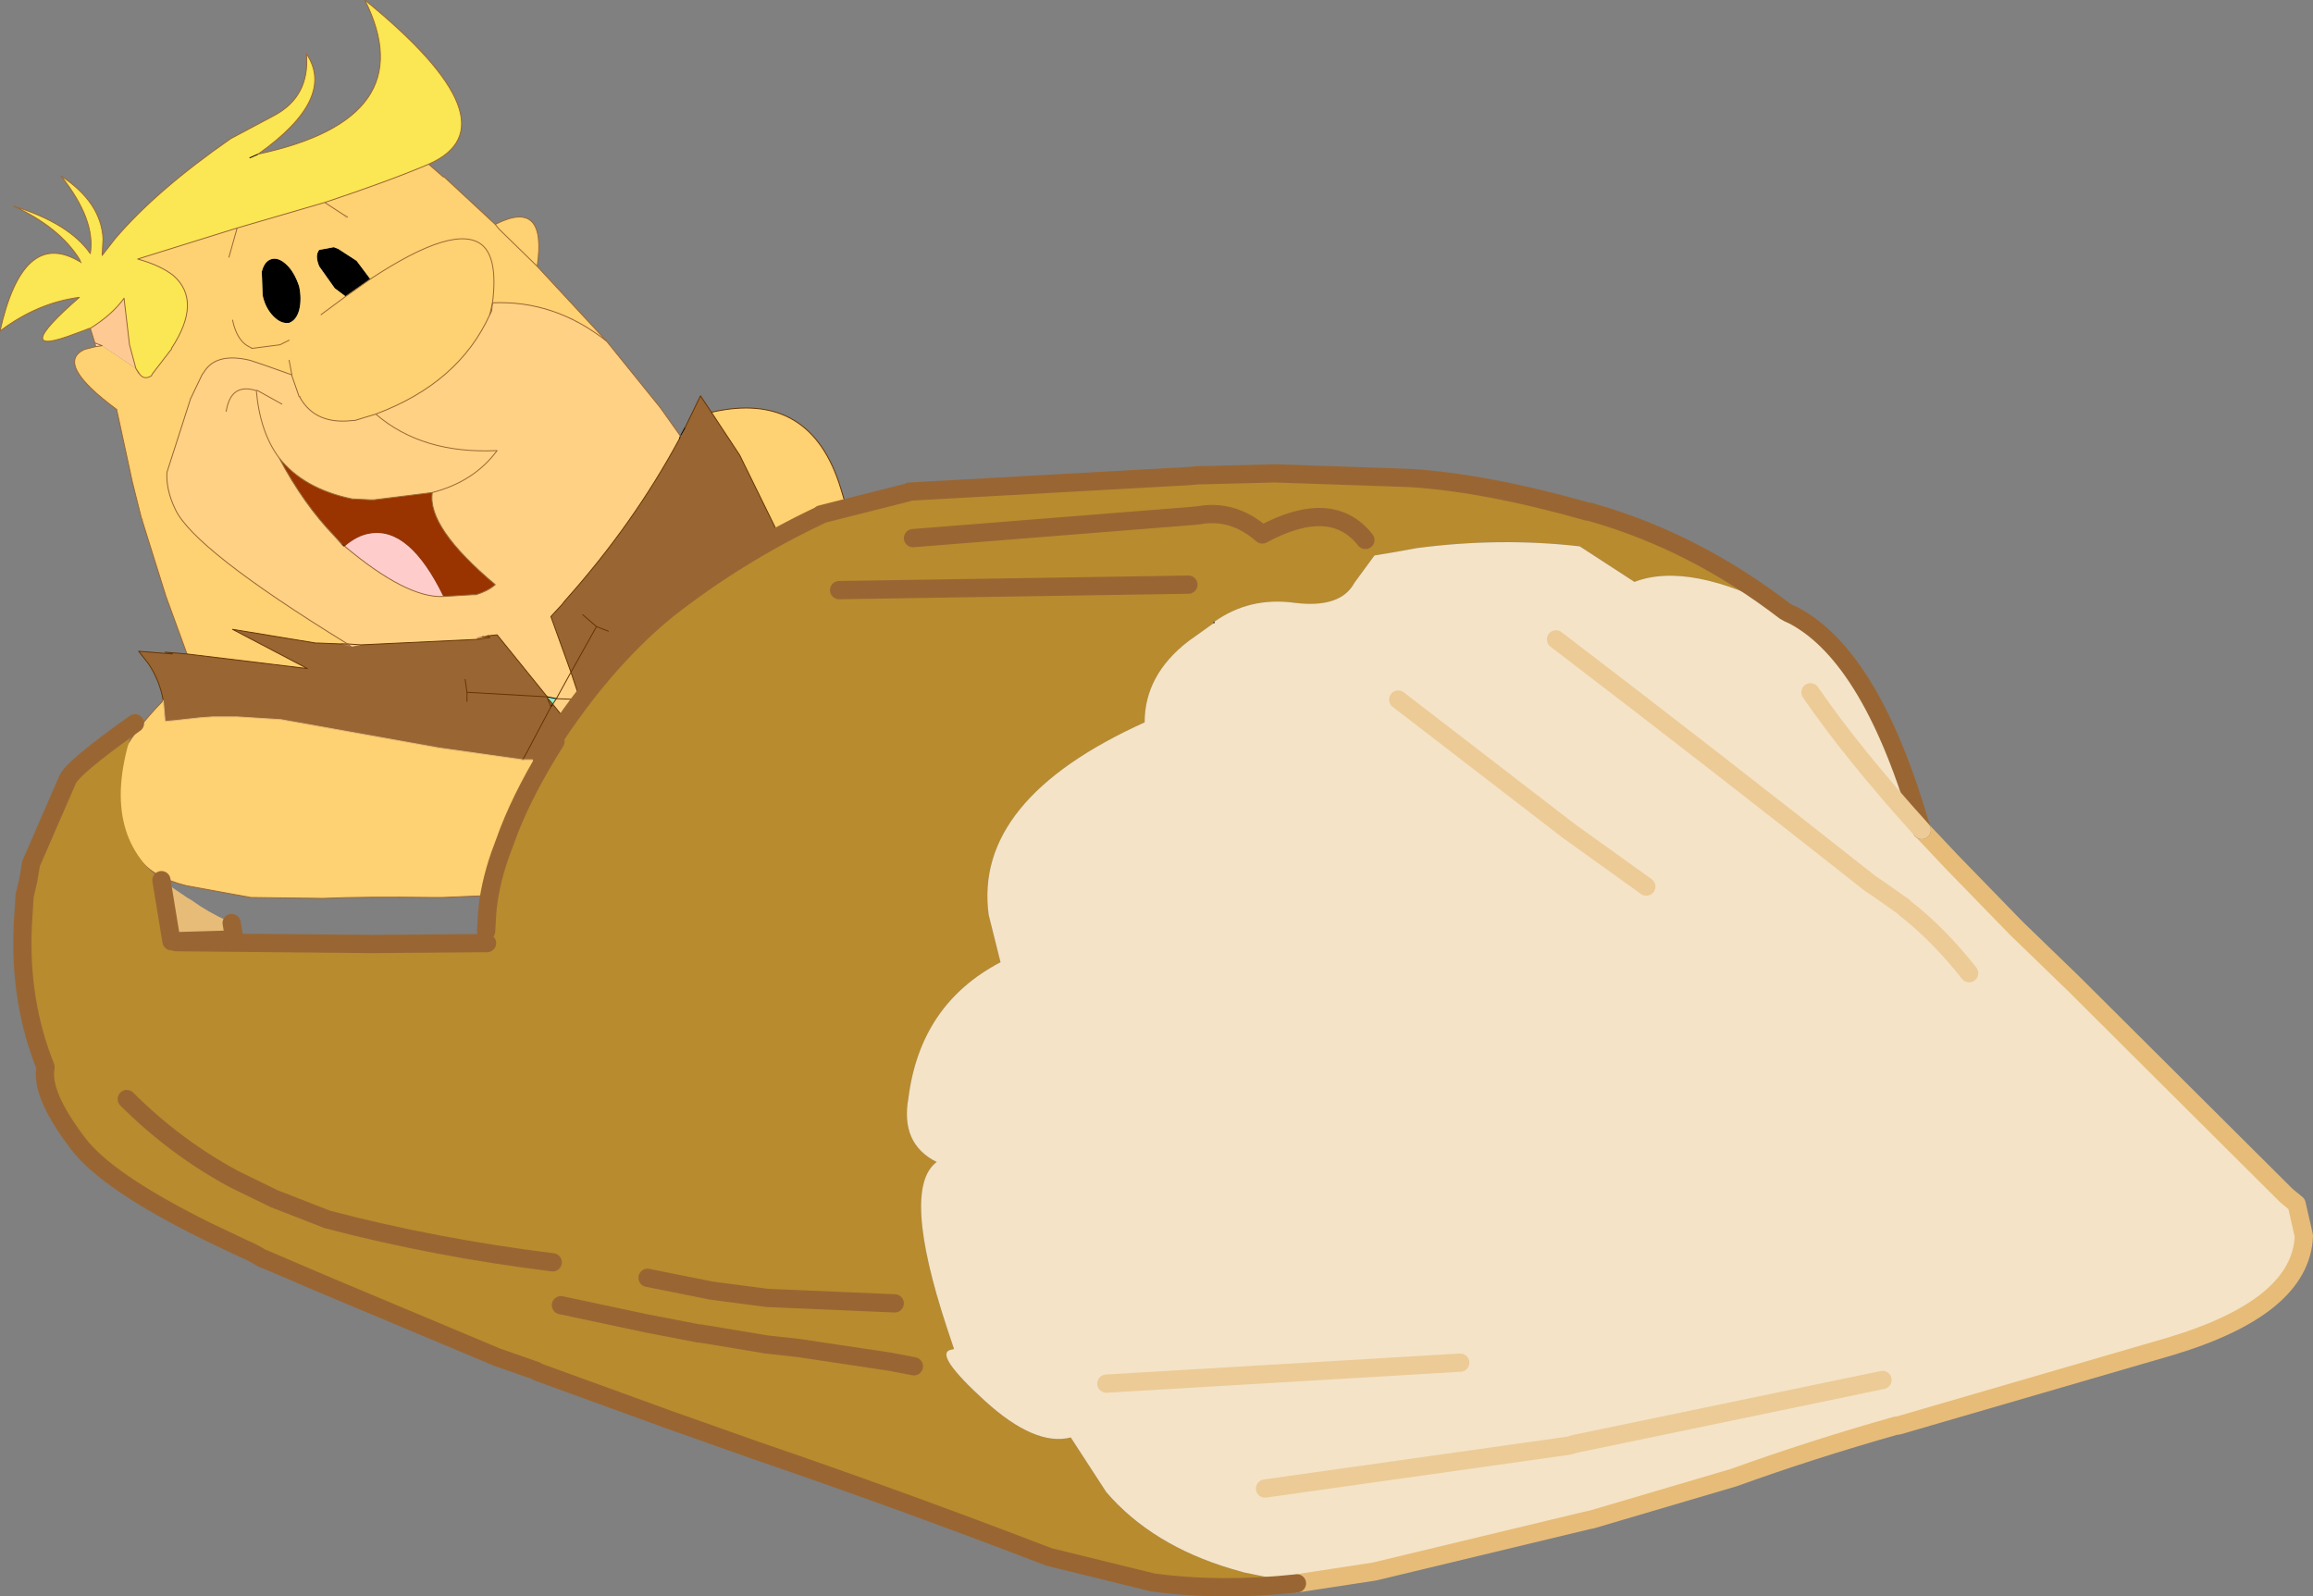 <?xml version="1.0" encoding="UTF-8" standalone="no"?>
<svg xmlns:xlink="http://www.w3.org/1999/xlink" height="87.5px" width="126.8px" xmlns="http://www.w3.org/2000/svg">
  <rect width="100%" height="100%" fill="#808080" stroke="none"/>
  <g transform="matrix(1.0, 0.0, 0.0, 1.0, 146.8, 35.45)">
    <path d="M-116.8 2.75 L-116.3 2.85 -116.5 3.15 -116.8 2.8 -116.8 2.75 -116.8 2.8 -116.8 2.75 M-119.95 -18.2 L-119.8 -18.85 -119.85 -18.4 -119.95 -18.2 M-112.55 8.3 L-112.1 8.1 -112.6 8.35 -112.55 8.3" fill="#8bedc9" fill-rule="evenodd" stroke="none"/>
    <path d="M-127.85 -19.2 L-128.45 -19.65 -129.3 -20.85 Q-129.55 -21.45 -129.3 -21.75 L-128.5 -21.9 -128.25 -21.8 -127.25 -21.15 -126.5 -20.15 -127.85 -19.2 M-131.9 -21.25 Q-131.5 -21.35 -131.05 -20.9 -130.65 -20.5 -130.4 -19.75 -130.25 -19.05 -130.4 -18.45 -130.55 -17.9 -130.95 -17.75 L-131.0 -17.75 Q-131.4 -17.7 -131.8 -18.1 -132.25 -18.55 -132.4 -19.25 L-132.45 -20.55 Q-132.3 -21.15 -131.9 -21.25" fill="#000000" fill-rule="evenodd" stroke="none"/>
    <path d="M-109.25 -12.0 L-108.4 -13.75 -107.8 -12.85 -106.25 -10.5 -102.25 -2.35 -102.1 -2.05 -102.15 -2.05 Q-106.95 1.3 -110.6 5.3 L-110.85 5.6 -113.65 6.2 -113.8 6.2 -115.0 2.9 -112.05 3.2 -112.1 2.45 -112.05 3.2 -115.0 2.9 -115.5 1.4 -116.6 -1.65 -116.0 -2.3 -115.8 -2.55 Q-112.05 -6.75 -109.55 -11.4 L-109.25 -12.0 M-137.85 2.95 Q-138.05 1.85 -138.65 0.95 L-139.2 0.25 -137.35 0.4 -137.35 0.35 -137.75 0.3 -136.55 0.4 -129.95 1.2 -134.05 -0.95 -129.5 -0.2 -129.4 -0.2 -128.1 -0.15 -127.55 0.0 -127.0 -0.1 -120.65 -0.4 -119.95 -0.5 -120.65 -0.5 -120.4 -0.55 -120.35 -0.55 -120.2 -0.55 -120.05 -0.6 -120.0 -0.6 -119.55 -0.65 -116.8 2.75 -116.8 2.8 -116.6 3.3 -117.95 5.85 -118.15 6.2 -122.75 5.55 -131.4 4.0 -133.8 3.85 -135.15 3.85 -135.85 3.9 -137.2 4.05 -137.75 4.1 -137.85 2.95 M-113.45 -0.85 L-114.1 -1.1 -114.85 -1.75 -114.1 -1.1 -113.45 -0.85 M-111.95 3.85 L-112.05 3.2 -111.95 3.85 M-114.05 6.2 L-117.5 6.2 -118.1 6.2 -118.15 6.2 -117.95 5.85 -116.6 3.3 -116.8 2.8 -116.5 3.15 -114.05 6.2 M-120.05 -0.6 L-119.95 -0.5 -120.05 -0.6 M-121.2 3.0 L-121.2 2.5 -116.8 2.75 -121.2 2.5 -121.2 3.0 M-116.6 3.3 L-116.5 3.15 -116.6 3.3 M-121.3 1.8 L-121.2 2.5 -121.3 1.8 M-117.95 5.85 L-118.1 6.2 -117.95 5.85 M-114.1 -1.1 L-115.5 1.4 -114.1 -1.1 M-127.55 0.0 L-127.9 -0.15 -127.75 -0.15 -127.55 0.0" fill="#996633" fill-rule="evenodd" stroke="none"/>
    <path d="M-141.85 -17.45 Q-140.65 -18.2 -140.0 -19.1 L-139.7 -16.55 -139.35 -15.25 -141.2 -16.5 -141.6 -16.65 -141.85 -17.45 M-127.75 -23.55 L-127.85 -23.5 -128.0 -23.7 -127.75 -23.55" fill="#ffc993" fill-rule="evenodd" stroke="none"/>
    <path d="M-109.5 -11.55 L-109.25 -12.0 -109.55 -11.4 -109.5 -11.55" fill="#ffffff" fill-rule="evenodd" stroke="none"/>
    <path d="M-140.35 -12.75 L-140.4 -12.95 -140.4 -13.0 -140.35 -12.75 M-141.55 -16.45 L-141.6 -16.65 -141.2 -16.5 -141.55 -16.45 M-118.1 6.2 L-118.15 6.2 -118.1 6.2" fill="#ffe1c4" fill-rule="evenodd" stroke="none"/>
    <path d="M-128.05 -5.6 L-128.45 -6.05 Q-130.15 -7.8 -131.5 -10.35 -130.15 -8.65 -127.5 -8.1 L-126.5 -8.05 -126.3 -8.05 -123.1 -8.45 Q-123.4 -6.55 -119.65 -3.4 -120.05 -3.05 -120.7 -2.85 L-120.85 -2.85 -122.5 -2.75 Q-124.35 -6.55 -126.5 -6.2 -127.2 -6.1 -127.9 -5.5 L-128.05 -5.6" fill="#993300" fill-rule="evenodd" stroke="none"/>
    <path d="M-127.9 -5.5 Q-127.2 -6.1 -126.5 -6.2 -124.35 -6.55 -122.5 -2.75 -124.5 -2.65 -127.9 -5.5" fill="#ffcccc" fill-rule="evenodd" stroke="none"/>
    <path d="M-133.1 -26.8 L-132.65 -27.0 -133.1 -26.8 M-141.85 -17.45 L-141.9 -17.45 -142.15 -17.35 -142.7 -17.15 Q-146.35 -15.75 -142.45 -19.15 -144.75 -18.85 -146.8 -17.3 -145.55 -22.9 -142.5 -21.15 L-142.4 -21.1 -142.35 -21.05 -142.4 -21.1 -142.4 -21.15 -142.45 -21.25 Q-143.55 -23.0 -146.05 -24.15 -143.0 -23.2 -141.85 -21.55 -141.55 -23.4 -143.45 -25.8 -141.25 -24.35 -141.15 -22.35 L-141.2 -21.45 -140.5 -22.35 Q-138.25 -25.0 -134.15 -27.85 L-131.8 -29.1 Q-129.8 -30.15 -130.0 -32.5 -128.35 -30.05 -132.65 -27.0 -123.55 -28.95 -126.8 -35.45 -118.4 -28.6 -123.3 -26.45 -125.4 -25.55 -129.0 -24.35 L-133.8 -22.95 -139.25 -21.25 Q-138.0 -20.9 -137.3 -20.35 -135.7 -18.95 -137.4 -16.35 L-137.4 -16.3 -137.45 -16.25 -138.45 -14.95 -138.5 -14.85 Q-138.9 -14.6 -139.15 -14.95 L-139.2 -15.0 -139.35 -15.25 -139.7 -16.55 -140.0 -19.1 Q-140.65 -18.2 -141.85 -17.45 M-139.15 -14.95 L-139.35 -15.25 -139.15 -14.95" fill="#fbe653" fill-rule="evenodd" stroke="none"/>
    <path d="M-120.65 -0.4 L-120.65 -0.5 -119.95 -0.5 -120.65 -0.4 M-127.9 -0.15 L-127.55 0.0 -128.1 -0.15 -128.1 -0.2 -127.9 -0.15 -128.1 -0.15 -127.9 -0.15" fill="#db8851" fill-rule="evenodd" stroke="none"/>
    <path d="M-139.15 -14.95 Q-138.9 -14.6 -138.5 -14.85 L-138.45 -14.95 -137.45 -16.25 -137.4 -16.3 -137.4 -16.35 Q-135.7 -18.95 -137.3 -20.35 -138.0 -20.9 -139.25 -21.25 L-133.8 -22.95 -129.0 -24.35 Q-125.4 -25.55 -123.3 -26.45 L-122.5 -25.75 -122.45 -25.75 -119.65 -23.15 Q-116.8 -24.6 -117.35 -20.85 L-113.55 -16.75 Q-116.4 -19.0 -119.8 -18.85 -119.5 -21.25 -120.35 -22.0 -121.8 -23.25 -126.5 -20.15 -121.8 -23.25 -120.35 -22.0 -119.5 -21.25 -119.8 -18.85 L-119.95 -18.2 Q-121.65 -14.45 -126.2 -12.75 L-127.35 -12.4 -127.45 -12.4 Q-129.5 -12.15 -130.35 -13.65 L-130.35 -13.7 -130.4 -13.7 -130.8 -14.85 -130.8 -14.9 -132.35 -15.45 -133.1 -15.7 Q-135.0 -16.15 -135.65 -15.0 L-135.7 -14.95 -135.75 -14.85 -136.3 -13.7 -136.35 -13.6 -137.65 -9.55 Q-137.7 -8.6 -137.2 -7.55 -136.2 -5.35 -127.75 -0.15 L-127.9 -0.15 -128.1 -0.2 -128.1 -0.15 -129.4 -0.2 -129.5 -0.2 -134.05 -0.95 -129.95 1.2 -136.55 0.4 -137.7 -2.75 -139.0 -6.9 -139.0 -6.95 -139.05 -7.05 -139.55 -9.05 -140.35 -12.75 -140.4 -13.0 Q-143.85 -15.55 -142.15 -16.3 L-141.55 -16.45 -141.2 -16.5 -139.35 -15.25 -139.2 -15.0 -139.15 -14.95 M-107.8 -12.85 Q-102.35 -14.1 -100.7 -8.65 -99.9 -6.2 -100.0 -3.55 L-100.25 -3.35 Q-101.3 -2.65 -102.25 -2.35 L-106.25 -10.5 -107.8 -12.85 M-110.85 5.6 L-112.95 8.1 -112.95 8.15 -115.55 11.95 Q-116.3 13.2 -117.95 13.55 L-122.55 13.75 -123.05 13.75 Q-126.9 13.7 -129.1 13.8 L-133.05 13.75 -136.6 13.1 Q-138.4 12.65 -139.15 11.65 -139.9 10.65 -140.55 8.55 -141.25 6.45 -137.85 2.95 L-137.75 4.1 -137.2 4.05 -135.85 3.9 -135.15 3.85 -133.8 3.85 -131.4 4.0 -122.75 5.55 -118.15 6.2 -118.1 6.2 -117.5 6.2 -114.05 6.2 -113.65 6.7 -113.8 6.2 -113.65 6.2 -110.85 5.6 M-128.0 -23.7 L-127.85 -23.5 -127.75 -23.55 -128.0 -23.7 -129.0 -24.35 -128.0 -23.7 M-126.5 -20.15 L-127.25 -21.15 -128.25 -21.8 -128.5 -21.9 -129.3 -21.75 Q-129.55 -21.45 -129.3 -20.85 L-128.45 -19.65 -127.85 -19.2 -129.2 -18.2 -127.85 -19.2 -126.5 -20.15 M-131.9 -21.25 Q-132.3 -21.15 -132.45 -20.55 L-132.4 -19.25 Q-132.25 -18.55 -131.8 -18.1 -131.4 -17.7 -131.0 -17.75 L-130.95 -17.75 Q-130.55 -17.9 -130.4 -18.45 -130.25 -19.05 -130.4 -19.75 -130.65 -20.5 -131.05 -20.9 -131.5 -21.35 -131.9 -21.25 M-130.95 -16.8 L-131.45 -16.55 -133.0 -16.35 -133.05 -16.4 Q-133.8 -16.7 -134.05 -17.9 -133.8 -16.7 -133.05 -16.4 L-133.0 -16.35 -131.45 -16.55 -130.95 -16.8 M-134.25 -21.35 L-133.8 -22.95 -134.25 -21.35 M-130.95 -15.7 L-130.8 -14.9 -130.95 -15.7 M-117.35 -20.85 L-119.45 -22.9 -119.65 -23.15 -119.45 -22.9 -117.35 -20.85" fill="#fed172" fill-rule="evenodd" stroke="none"/>
    <path d="M-113.55 -16.75 L-110.6 -13.1 -109.5 -11.55 -109.55 -11.4 Q-112.05 -6.75 -115.8 -2.55 L-116.0 -2.3 -116.6 -1.65 -115.5 1.4 -116.3 2.85 -115.5 1.4 -115.0 2.9 -113.8 6.2 -114.05 6.2 -116.5 3.15 -116.3 2.85 -116.8 2.75 -119.55 -0.65 -120.0 -0.6 -120.05 -0.6 -120.2 -0.55 -120.35 -0.55 -120.4 -0.55 -120.65 -0.5 -120.65 -0.4 -127.0 -0.1 -127.75 -0.15 -127.0 -0.1 -127.55 0.0 -127.75 -0.15 Q-136.2 -5.35 -137.2 -7.55 -137.7 -8.6 -137.65 -9.55 L-136.35 -13.6 -136.3 -13.7 -135.75 -14.85 -135.7 -14.95 -135.65 -15.0 Q-135.0 -16.15 -133.1 -15.7 L-132.35 -15.45 -130.8 -14.9 -130.8 -14.85 -130.4 -13.7 -130.35 -13.7 -130.35 -13.65 Q-129.5 -12.15 -127.45 -12.4 L-127.35 -12.4 -126.2 -12.75 Q-121.65 -14.45 -119.95 -18.2 L-119.85 -18.4 -119.8 -18.85 Q-116.4 -19.0 -113.55 -16.75 M-131.35 -13.3 L-132.7 -14.05 -132.75 -14.05 -132.8 -14.05 Q-134.15 -14.45 -134.4 -12.9 -134.15 -14.45 -132.8 -14.05 L-132.75 -14.05 -132.7 -14.05 -131.35 -13.3 M-122.5 -2.75 L-120.85 -2.85 -120.7 -2.85 Q-120.05 -3.05 -119.65 -3.4 -123.4 -6.55 -123.1 -8.45 L-126.3 -8.05 -126.5 -8.05 -127.5 -8.1 Q-130.15 -8.65 -131.5 -10.35 -130.15 -7.8 -128.45 -6.05 L-128.05 -5.6 -127.95 -5.5 -127.9 -5.5 Q-124.5 -2.65 -122.5 -2.75 M-132.75 -14.05 Q-132.55 -11.75 -131.5 -10.35 -132.55 -11.75 -132.75 -14.05 M-123.1 -8.45 Q-120.8 -9.05 -119.55 -10.75 -123.65 -10.55 -126.2 -12.75 -123.65 -10.55 -119.55 -10.75 -120.8 -9.05 -123.1 -8.45 M-116.3 2.85 L-115.0 2.9 -116.3 2.85" fill="#fed184" fill-rule="evenodd" stroke="none"/>
    <path d="M-132.65 -27.0 L-133.1 -26.8 M-109.5 -11.55 L-109.25 -12.0 M-116.8 2.75 L-116.3 2.85 M-109.55 -11.4 L-109.5 -11.55 M-128.05 -5.6 L-127.9 -5.5 M-112.05 3.2 L-111.95 3.85 M-116.8 2.8 L-116.8 2.75 M-116.5 3.15 L-116.6 3.3" fill="none" stroke="#000000" stroke-linecap="round" stroke-linejoin="round" stroke-width="0.05"/>
    <path d="M-114.05 6.2 L-117.5 6.2 M-114.05 6.2 L-113.8 6.2" fill="none" stroke="#000000" stroke-linecap="round" stroke-linejoin="round" stroke-width="0.05"/>
    <path d="M-123.3 -26.45 Q-118.4 -28.6 -126.8 -35.45 -123.55 -28.95 -132.65 -27.0 -128.35 -30.05 -130.0 -32.5 -129.8 -30.15 -131.8 -29.1 L-134.15 -27.85 Q-138.25 -25.0 -140.5 -22.35 L-141.2 -21.45 -141.15 -22.35 Q-141.25 -24.35 -143.45 -25.8 -141.55 -23.4 -141.85 -21.55 -143.0 -23.2 -146.05 -24.15 -143.55 -23.0 -142.45 -21.25 L-142.4 -21.15 -142.4 -21.1 -142.35 -21.05 -142.4 -21.1 -142.5 -21.15 Q-145.55 -22.9 -146.8 -17.3 -144.75 -18.85 -142.45 -19.15 -146.35 -15.75 -142.7 -17.15 L-142.15 -17.35 -141.9 -17.45 -141.85 -17.45 Q-140.65 -18.2 -140.0 -19.1 L-139.7 -16.55 -139.35 -15.25 -139.15 -14.95 Q-138.9 -14.6 -138.5 -14.85 L-138.45 -14.95 -137.45 -16.25 -137.4 -16.3 -137.4 -16.35 Q-135.7 -18.95 -137.3 -20.35 -138.0 -20.9 -139.25 -21.25 L-133.8 -22.95 -129.0 -24.35 Q-125.4 -25.55 -123.3 -26.45 L-122.5 -25.75 -122.45 -25.75 -119.65 -23.15 Q-116.8 -24.6 -117.35 -20.85 L-113.55 -16.75 M-110.6 -13.1 L-109.5 -11.55 M-112.95 8.15 L-115.55 11.95 Q-116.3 13.2 -117.95 13.55 L-122.55 13.75 -123.05 13.75 Q-126.9 13.7 -129.1 13.8 L-133.05 13.75 -136.6 13.1 Q-138.4 12.65 -139.15 11.65 -139.9 10.65 -140.55 8.55 -141.25 6.45 -137.85 2.95 M-136.55 0.4 L-137.7 -2.75 -139.0 -6.9 -139.0 -6.95 -139.05 -7.05 -139.55 -9.05 -140.35 -12.75 -140.4 -12.95 -140.4 -13.0 Q-143.85 -15.55 -142.15 -16.3 L-141.55 -16.45 -141.6 -16.65 -141.85 -17.45 M-127.75 -23.55 L-128.0 -23.7 -129.0 -24.35 M-126.5 -20.15 Q-121.8 -23.25 -120.35 -22.0 -119.5 -21.25 -119.8 -18.85 L-119.95 -18.2 M-133.8 -22.95 L-134.25 -21.35 M-134.05 -17.9 Q-133.8 -16.7 -133.05 -16.4 L-133.0 -16.35 -131.45 -16.55 -130.95 -16.8 M-130.8 -14.9 L-130.95 -15.7 M-127.85 -19.2 L-129.2 -18.2 M-126.5 -20.15 L-127.85 -19.2 M-141.6 -16.65 L-141.2 -16.5 -141.55 -16.45 M-139.35 -15.25 L-139.2 -15.0 -139.15 -14.95 M-119.65 -23.15 L-119.45 -22.9 -117.35 -20.85 M-116.8 2.75 L-116.8 2.8 M-118.1 6.2 L-117.95 5.85" fill="none" stroke="#996633" stroke-linecap="round" stroke-linejoin="round" stroke-width="0.05"/>
    <path d="M-109.25 -12.0 L-108.4 -13.75 -107.8 -12.85 Q-102.35 -14.1 -100.7 -8.65 -99.9 -6.2 -100.0 -3.55 L-100.25 -3.35 Q-101.3 -2.65 -102.25 -2.35 L-102.1 -2.05 M-137.85 2.95 Q-138.05 1.85 -138.65 0.95 L-139.2 0.25 -137.35 0.4 -137.35 0.35 -137.75 0.3 -136.55 0.4 -129.95 1.2 -134.05 -0.95 -129.5 -0.2 -129.4 -0.2 -128.1 -0.15 -127.9 -0.15 -127.75 -0.15 -127.0 -0.1 -120.65 -0.4 -119.95 -0.5 -120.05 -0.6 M-116.3 2.85 L-115.5 1.4 -116.6 -1.65 -116.0 -2.3 -115.8 -2.55 Q-112.05 -6.75 -109.55 -11.4 M-114.85 -1.75 L-114.1 -1.1 -113.45 -0.85 M-102.25 -2.35 L-106.25 -10.5 -107.8 -12.85 M-115.0 2.9 L-112.05 3.2 -112.1 2.45 M-110.85 5.6 L-113.65 6.2 -113.8 6.2 -115.0 2.9 -116.3 2.85 -116.5 3.15 -114.05 6.2 M-118.15 6.2 L-117.95 5.85 -116.6 3.3 -116.8 2.8 -116.5 3.15 M-116.8 2.75 L-121.2 2.5 -121.2 3.0 M-121.2 2.5 L-121.3 1.8 M-115.0 2.9 L-115.5 1.4 -114.1 -1.1" fill="none" stroke="#663300" stroke-linecap="round" stroke-linejoin="round" stroke-width="0.05"/>
    <path d="M-110.85 5.6 L-112.95 8.1 -112.95 8.15 M-117.5 6.2 L-118.1 6.2 -118.15 6.2 -122.75 5.55 -131.4 4.0 -133.8 3.85 -135.15 3.85 -135.85 3.9 -137.2 4.05 -137.75 4.1 -137.85 2.95" fill="none" stroke="#e7bc78" stroke-linecap="round" stroke-linejoin="round" stroke-width="0.05"/>
    <path d="M-120.35 -0.55 L-120.2 -0.55 -120.05 -0.6 -120.0 -0.6 -119.55 -0.65 -116.8 2.75" fill="none" stroke="#663300" stroke-linecap="round" stroke-linejoin="round" stroke-width="0.05"/>
    <path d="M-113.55 -16.75 L-110.6 -13.1 M-119.8 -18.85 Q-116.4 -19.0 -113.55 -16.75 M-134.4 -12.9 Q-134.15 -14.45 -132.8 -14.05 L-132.75 -14.05 -132.7 -14.05 -131.35 -13.3 M-126.2 -12.75 L-127.35 -12.4 -127.45 -12.4 Q-129.5 -12.15 -130.35 -13.65 L-130.35 -13.7 -130.4 -13.7 -130.8 -14.85 -130.8 -14.9 -132.35 -15.45 -133.1 -15.7 Q-135.0 -16.15 -135.65 -15.0 L-135.7 -14.95 -135.75 -14.85 -136.3 -13.7 -136.35 -13.6 -137.65 -9.55 Q-137.7 -8.6 -137.2 -7.55 -136.2 -5.35 -127.75 -0.15 L-127.55 0.0 M-122.5 -2.75 L-120.85 -2.85 -120.7 -2.85 Q-120.05 -3.05 -119.65 -3.4 -123.4 -6.55 -123.1 -8.45 L-126.3 -8.05 -126.5 -8.05 -127.5 -8.1 Q-130.15 -8.65 -131.5 -10.35 -130.15 -7.8 -128.45 -6.05 L-128.05 -5.6 -127.95 -5.5 -127.9 -5.5 Q-124.5 -2.65 -122.5 -2.75 M-131.5 -10.35 Q-132.55 -11.75 -132.75 -14.05 M-119.8 -18.85 L-119.85 -18.4 -119.95 -18.2 Q-121.65 -14.45 -126.2 -12.75 -123.65 -10.55 -119.55 -10.75 -120.8 -9.05 -123.1 -8.45" fill="none" stroke="#996633" stroke-linecap="round" stroke-linejoin="round" stroke-width="0.05"/>
    <path d="M-133.95 16.05 L-137.35 16.15 -137.4 16.15 -137.95 12.8 -136.55 13.75 -136.3 13.9 Q-135.4 14.55 -134.3 15.05 L-134.1 15.15 -133.95 16.05" fill="#e7bc78" fill-rule="evenodd" stroke="none"/>
    <path d="M-101.8 -7.25 L-97.05 -8.45 -96.95 -8.5 -81.65 -9.35 -81.1 -9.4 -80.9 -9.4 -80.85 -9.4 -76.9 -9.5 -69.55 -9.25 Q-65.4 -9.0 -59.75 -7.4 L-59.65 -7.4 -59.5 -7.35 Q-53.9 -5.75 -48.95 -1.95 -54.2 -4.7 -57.2 -3.55 L-60.2 -5.5 Q-64.6 -6.0 -69.15 -5.4 L-70.25 -5.2 -71.45 -5.0 -72.55 -3.5 Q-73.3 -2.1 -75.8 -2.4 -78.3 -2.75 -80.25 -1.35 L-80.25 -1.3 -81.65 -0.3 Q-84.05 1.55 -84.05 4.15 -93.45 8.4 -92.6 14.7 L-91.95 17.3 Q-96.35 19.6 -97.0 24.75 -97.45 27.25 -95.45 28.25 -97.4 29.7 -94.9 37.3 L-94.85 37.45 -94.5 38.5 -94.7 38.55 Q-95.6 38.8 -92.8 41.35 -90.05 43.85 -88.1 43.35 L-86.15 46.35 Q-83.65 49.25 -79.3 50.55 L-78.6 50.75 -75.7 51.35 Q-79.9 51.8 -83.6 51.3 L-89.3 49.9 Q-97.5 46.75 -105.4 44.05 L-110.2 42.35 -117.35 39.75 -117.4 39.7 -119.55 38.95 -129.2 34.9 -132.35 33.55 -132.4 33.55 Q-132.95 33.2 -133.45 33.0 L-135.45 32.05 Q-141.0 29.3 -142.55 27.2 -144.6 24.5 -144.3 23.05 -145.75 19.45 -145.55 15.25 L-145.45 13.65 -145.25 12.8 -145.1 11.9 -143.1 7.3 Q-142.85 6.65 -139.4 4.2 -141.5 10.05 -137.95 12.8 L-137.4 16.15 -137.35 16.15 -133.95 16.05 -133.95 16.1 -137.15 16.2 -126.4 16.3 -120.1 16.25 -120.15 15.6 -120.1 14.7 Q-120.0 13.2 -119.4 11.45 L-118.9 10.1 Q-118.0 7.8 -116.35 5.2 L-117.1 6.1 Q-113.95 1.0 -110.2 -2.05 -106.3 -5.1 -101.85 -7.2 L-101.8 -7.25 M-71.95 -5.85 Q-73.8 -8.2 -77.6 -6.15 -79.2 -7.55 -81.1 -7.2 L-81.65 -7.15 -96.75 -5.95 -81.65 -7.15 -81.1 -7.2 Q-79.2 -7.55 -77.6 -6.15 -73.8 -8.2 -71.95 -5.85 M-100.8 -3.1 L-81.65 -3.4 -100.8 -3.1 M-96.7 39.45 L-98.0 39.2 -103.0 38.45 -104.8 38.25 -108.1 37.7 -108.15 37.7 -108.4 37.65 -108.5 37.65 -111.35 37.1 -116.05 36.1 -111.35 37.1 -108.5 37.65 -108.4 37.65 -108.15 37.7 -108.1 37.7 -104.8 38.25 -103.0 38.45 -98.0 39.2 -96.7 39.45 M-97.75 36.0 L-104.75 35.7 -107.8 35.3 -108.05 35.25 -111.3 34.6 -108.05 35.25 -107.8 35.3 -104.75 35.7 -97.75 36.0 M-116.5 33.75 Q-122.95 32.95 -128.85 31.4 L-131.8 30.25 -132.1 30.1 -133.95 29.2 Q-137.2 27.45 -139.85 24.8 -137.2 27.45 -133.95 29.2 L-132.1 30.1 -131.8 30.25 -128.85 31.4 Q-122.95 32.95 -116.5 33.75" fill="#b88b2e" fill-rule="evenodd" stroke="none"/>
    <path d="M-44.25 13.0 L-43.8 13.3 -42.45 14.25 -44.25 13.0 M-20.5 32.3 L-21.45 30.1 -20.9 30.55 -20.5 32.3" fill="#eccb97" fill-rule="evenodd" stroke="none"/>
    <path d="M-75.7 51.35 L-78.6 50.75 -79.3 50.55 Q-83.65 49.25 -86.15 46.35 L-88.1 43.35 Q-90.05 43.85 -92.8 41.35 -95.6 38.8 -94.7 38.55 L-94.5 38.5 -94.85 37.45 -94.9 37.3 Q-97.4 29.7 -95.45 28.25 -97.45 27.25 -97.0 24.75 -96.35 19.6 -91.95 17.3 L-92.6 14.7 Q-93.45 8.4 -84.05 4.15 -84.05 1.55 -81.65 -0.3 L-80.25 -1.3 -80.25 -1.35 Q-78.3 -2.75 -75.8 -2.4 -73.3 -2.1 -72.55 -3.5 L-71.45 -5.0 -70.25 -5.2 -69.15 -5.4 Q-64.6 -6.0 -60.2 -5.5 L-57.2 -3.55 Q-54.2 -4.7 -48.95 -1.95 -48.8 -1.85 -48.45 -1.7 -44.15 0.6 -41.45 10.05 L-39.8 11.8 -36.3 15.4 -36.25 15.45 -33.15 18.45 -21.45 30.1 -20.5 32.3 Q-20.65 36.2 -27.8 38.35 L-42.75 42.7 -42.85 42.7 Q-47.45 44.0 -51.75 45.55 L-59.55 47.85 -59.8 47.9 -71.45 50.7 -75.7 51.35 M-38.85 17.9 Q-40.5 15.8 -42.35 14.35 L-42.45 14.25 -42.35 14.35 Q-40.5 15.8 -38.85 17.9 M-42.45 14.25 L-43.8 13.3 -44.25 13.0 -42.45 14.25 M-61.5 -0.4 Q-53.05 6.05 -44.25 13.0 -53.05 6.05 -61.5 -0.4 M-47.55 2.5 Q-45.25 5.85 -41.45 10.05 -45.25 5.85 -47.55 2.5 M-56.55 13.15 L-60.8 10.1 -70.15 2.9 -60.8 10.1 -56.55 13.15 M-43.6 40.2 L-60.45 43.7 -60.8 43.8 -77.45 46.15 -60.8 43.8 -60.45 43.7 -43.6 40.2 M-66.75 39.25 L-86.15 40.4 -66.75 39.25" fill="#f4e3c6" fill-rule="evenodd" stroke="none"/>
    <path d="M-133.95 16.1 L-133.95 16.05 M-80.25 -1.3 L-80.25 -1.35" fill="none" stroke="#000000" stroke-linecap="round" stroke-linejoin="round" stroke-width="0.05"/>
    <path d="M-21.45 30.1 L-33.15 18.45 -36.25 15.45 -36.3 15.4 -39.8 11.8 -41.45 10.05 M-75.7 51.35 L-71.45 50.7 -59.8 47.9 -59.55 47.85 -51.75 45.55 Q-47.45 44.0 -42.85 42.7 L-42.75 42.7 -27.8 38.35 Q-20.65 36.2 -20.5 32.3 L-20.9 30.55 -21.45 30.1" fill="none" stroke="#e7bc78" stroke-linecap="round" stroke-linejoin="round" stroke-width="1.0"/>
    <path d="M-97.05 -8.45 L-101.8 -7.25 M-101.85 -7.2 Q-106.3 -5.1 -110.2 -2.05 -113.95 1.0 -117.1 6.1 M-116.35 5.2 Q-118.0 7.8 -118.9 10.1 L-119.4 11.45 Q-120.0 13.2 -120.1 14.7 L-120.15 15.6 M-120.1 16.25 L-126.4 16.3 -137.15 16.2 M-133.95 16.05 L-137.35 16.15 -137.4 16.15 -137.95 12.8 M-139.4 4.2 Q-142.85 6.65 -143.1 7.3 L-145.1 11.9 -145.25 12.8 -145.45 13.65 -145.55 15.25 Q-145.75 19.45 -144.3 23.05 -144.6 24.5 -142.55 27.2 -141.0 29.3 -135.45 32.05 L-133.45 33.0 Q-132.95 33.2 -132.4 33.55 L-132.35 33.55 -129.2 34.9 -119.55 38.95 -117.4 39.7 -117.35 39.75 -110.2 42.35 -105.4 44.05 Q-97.5 46.75 -89.3 49.9 L-83.6 51.3 Q-79.9 51.8 -75.7 51.35 M-48.95 -1.95 Q-53.9 -5.75 -59.5 -7.35 L-59.65 -7.4 -59.75 -7.4 Q-65.4 -9.0 -69.55 -9.25 L-76.9 -9.5 -80.85 -9.4 -80.9 -9.4 -81.1 -9.4 -81.65 -9.35 -96.95 -8.5 M-96.75 -5.95 L-81.65 -7.15 -81.1 -7.2 Q-79.2 -7.55 -77.6 -6.15 -73.8 -8.2 -71.95 -5.85 M-41.45 10.05 Q-44.15 0.6 -48.45 -1.7 -48.8 -1.85 -48.95 -1.95 M-81.65 -3.4 L-100.8 -3.1 M-111.3 34.6 L-108.05 35.25 -107.8 35.3 -104.75 35.7 -97.75 36.0 M-116.05 36.1 L-111.35 37.1 -108.5 37.65 -108.4 37.65 -108.15 37.7 -108.1 37.7 -104.8 38.25 -103.0 38.45 -98.0 39.2 -96.7 39.45 M-133.95 16.05 L-134.1 15.15 M-139.85 24.8 Q-137.2 27.45 -133.95 29.2 L-132.1 30.1 -131.8 30.25 -128.85 31.4 Q-122.95 32.95 -116.5 33.75" fill="none" stroke="#996633" stroke-linecap="round" stroke-linejoin="round" stroke-width="1.0"/>
    <path d="M-42.45 14.25 L-42.35 14.35 Q-40.5 15.8 -38.85 17.9 M-44.25 13.0 L-43.8 13.3 -42.45 14.25 M-44.25 13.0 Q-53.05 6.05 -61.5 -0.4 M-41.45 10.05 Q-45.25 5.85 -47.55 2.5 M-77.45 46.15 L-60.8 43.8 -60.45 43.7 -43.6 40.2 M-70.15 2.9 L-60.8 10.1 -56.55 13.15 M-86.15 40.4 L-66.75 39.25" fill="none" stroke="#eccb97" stroke-linecap="round" stroke-linejoin="round" stroke-width="1.0"/>
  </g>
</svg>
